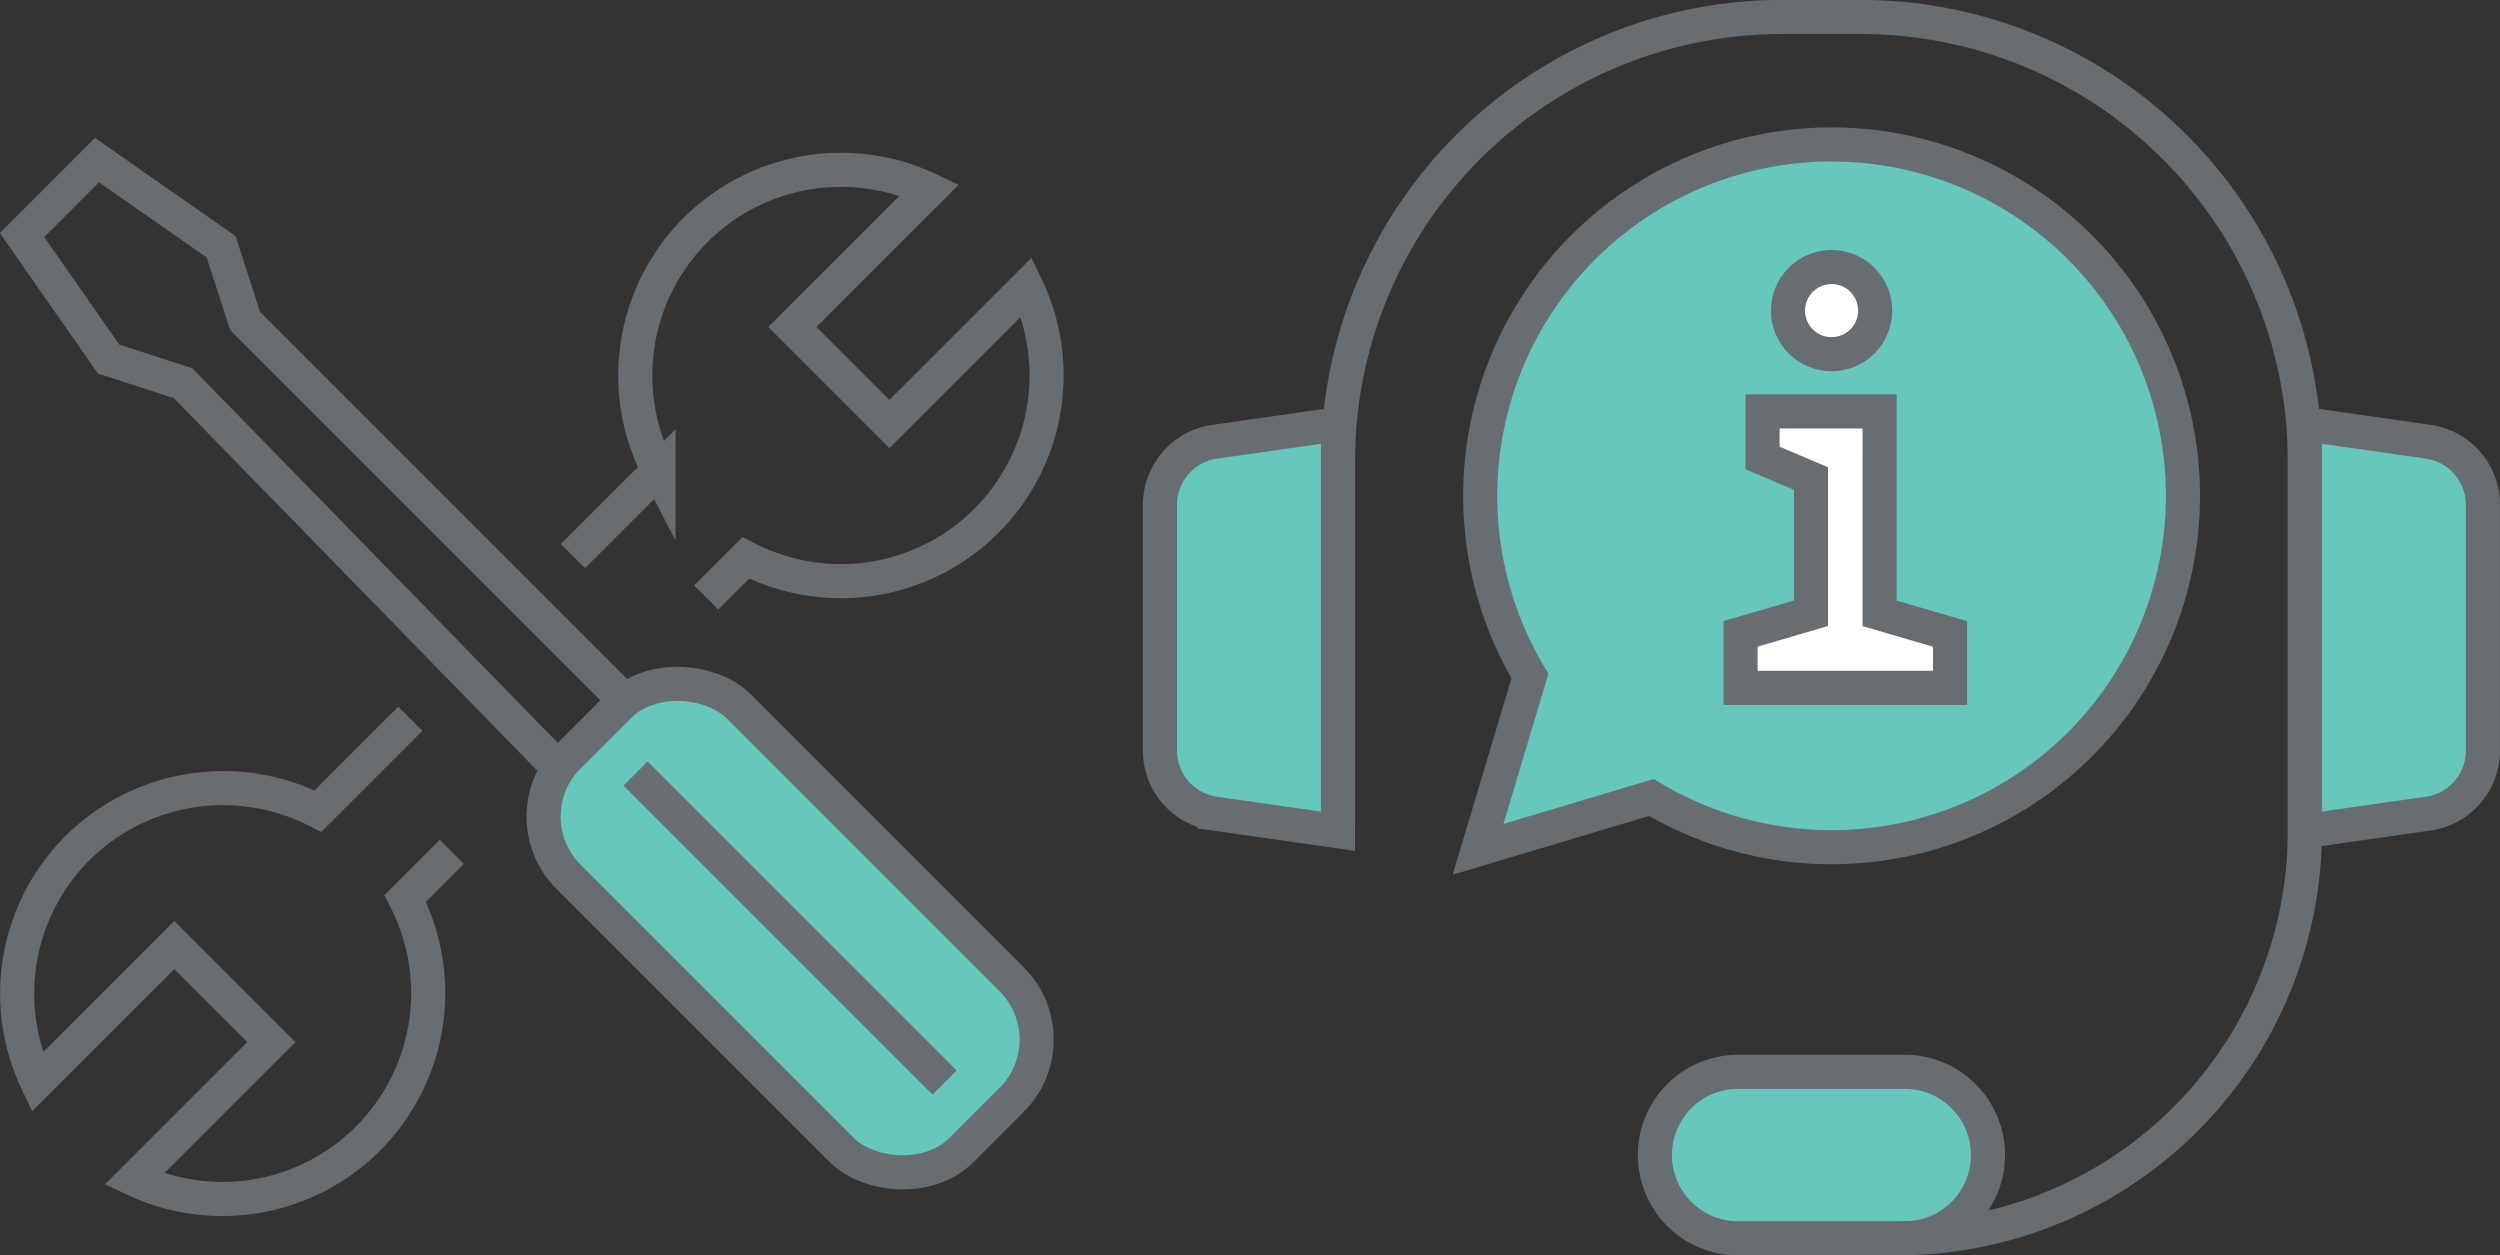 <svg xmlns="http://www.w3.org/2000/svg" width="146.636" height="73.634" viewBox="0 0 146.636 73.634"><rect x="0" y="0" width="146.636" height="73.634" fill="#333333" stroke="none"/><g transform="translate(-985.41 -3335.324)"><path d="M1127.843,3383.045l-7.243,1.035V3360.2l7.243,1.035a3.731,3.731,0,0,1,3.2,3.693v14.422A3.729,3.729,0,0,1,1127.843,3383.045Z" fill="#66c7bd" stroke="#686d71" stroke-miterlimit="10" stroke-width="2"/><path d="M1056.647,3361.237l7.243-1.035v23.878l-7.243-1.035a3.729,3.729,0,0,1-3.2-3.693V3364.93A3.731,3.731,0,0,1,1056.647,3361.237Z" fill="#66c7bd" stroke="#686d71" stroke-miterlimit="10" stroke-width="2"/><path d="M1097.129,3407.958h-9.768a4.884,4.884,0,0,1-4.884-4.884h0a4.883,4.883,0,0,1,4.884-4.884h9.768a4.884,4.884,0,0,1,4.884,4.884h0A4.884,4.884,0,0,1,1097.129,3407.958Z" fill="#66c7bd" stroke="#686d71" stroke-miterlimit="10" stroke-width="2"/><path d="M1063.89,3383.67v-21.3h0a26.049,26.049,0,0,1,26.049-26.05h4.611a26.05,26.05,0,0,1,26.05,26.05v21.706a23.878,23.878,0,0,1-23.878,23.878h0" fill="none" stroke="#686d71" stroke-miterlimit="10" stroke-width="2"/><path d="M1082.272,3382.1a20.609,20.609,0,1,0-7.125-7.125l-3.042,10.166Z" fill="#66c7bd" stroke="#686d71" stroke-miterlimit="10" stroke-width="2"/><circle cx="2.557" cy="2.557" r="2.557" transform="translate(1089.224 3353.543) rotate(-45)" fill="#fff" stroke="#686d71" stroke-miterlimit="10" stroke-width="2"/><path d="M1095.656,3371.3l4.133,1.207v3.163H1087.5V3372.5l4.133-1.207v-7.9l-2.841-1.207v-2.732h6.865Z" fill="#fff" stroke="#686d71" stroke-miterlimit="10" stroke-width="2"/><rect width="14.128" height="32.628" rx="5" transform="translate(1015.223 3383.22) rotate(-45)" fill="#66c7bd" stroke="#686d71" stroke-miterlimit="10" stroke-width="2"/><path d="M991.1,3344.717l-4.394,4.395,5.081,7.278,4.359,1.409,21.973,22.522,3.917-3.917-22.247-22.247-1.409-4.359Z" fill="none" stroke="#686d71" stroke-miterlimit="10" stroke-width="2"/><line x2="18.127" y2="18.127" transform="translate(1022.69 3380.697)" fill="none" stroke="#686d71" stroke-miterlimit="10" stroke-width="2"/><path d="M1019.024,3367.938l5.012-5.011a12.271,12.271,0,0,1-.954-2.459,12.063,12.063,0,0,1,16.847-14.007l-8.043,8.042,5.692,5.692,8.043-8.043A12.064,12.064,0,0,1,1031.613,3369a12.255,12.255,0,0,1-2.459-.953l-2.324,2.324" fill="none" stroke="#686d71" stroke-miterlimit="10" stroke-width="2"/><path d="M1009.481,3377.481l-5.423,5.423a12.123,12.123,0,0,0-14.106,2.168,12.067,12.067,0,0,0-2.36,13.726l8.043-8.043,5.692,5.691-8.043,8.043a12.078,12.078,0,0,0,15.893-16.466l2.736-2.736" fill="none" stroke="#686d71" stroke-miterlimit="10" stroke-width="2"/></g></svg>